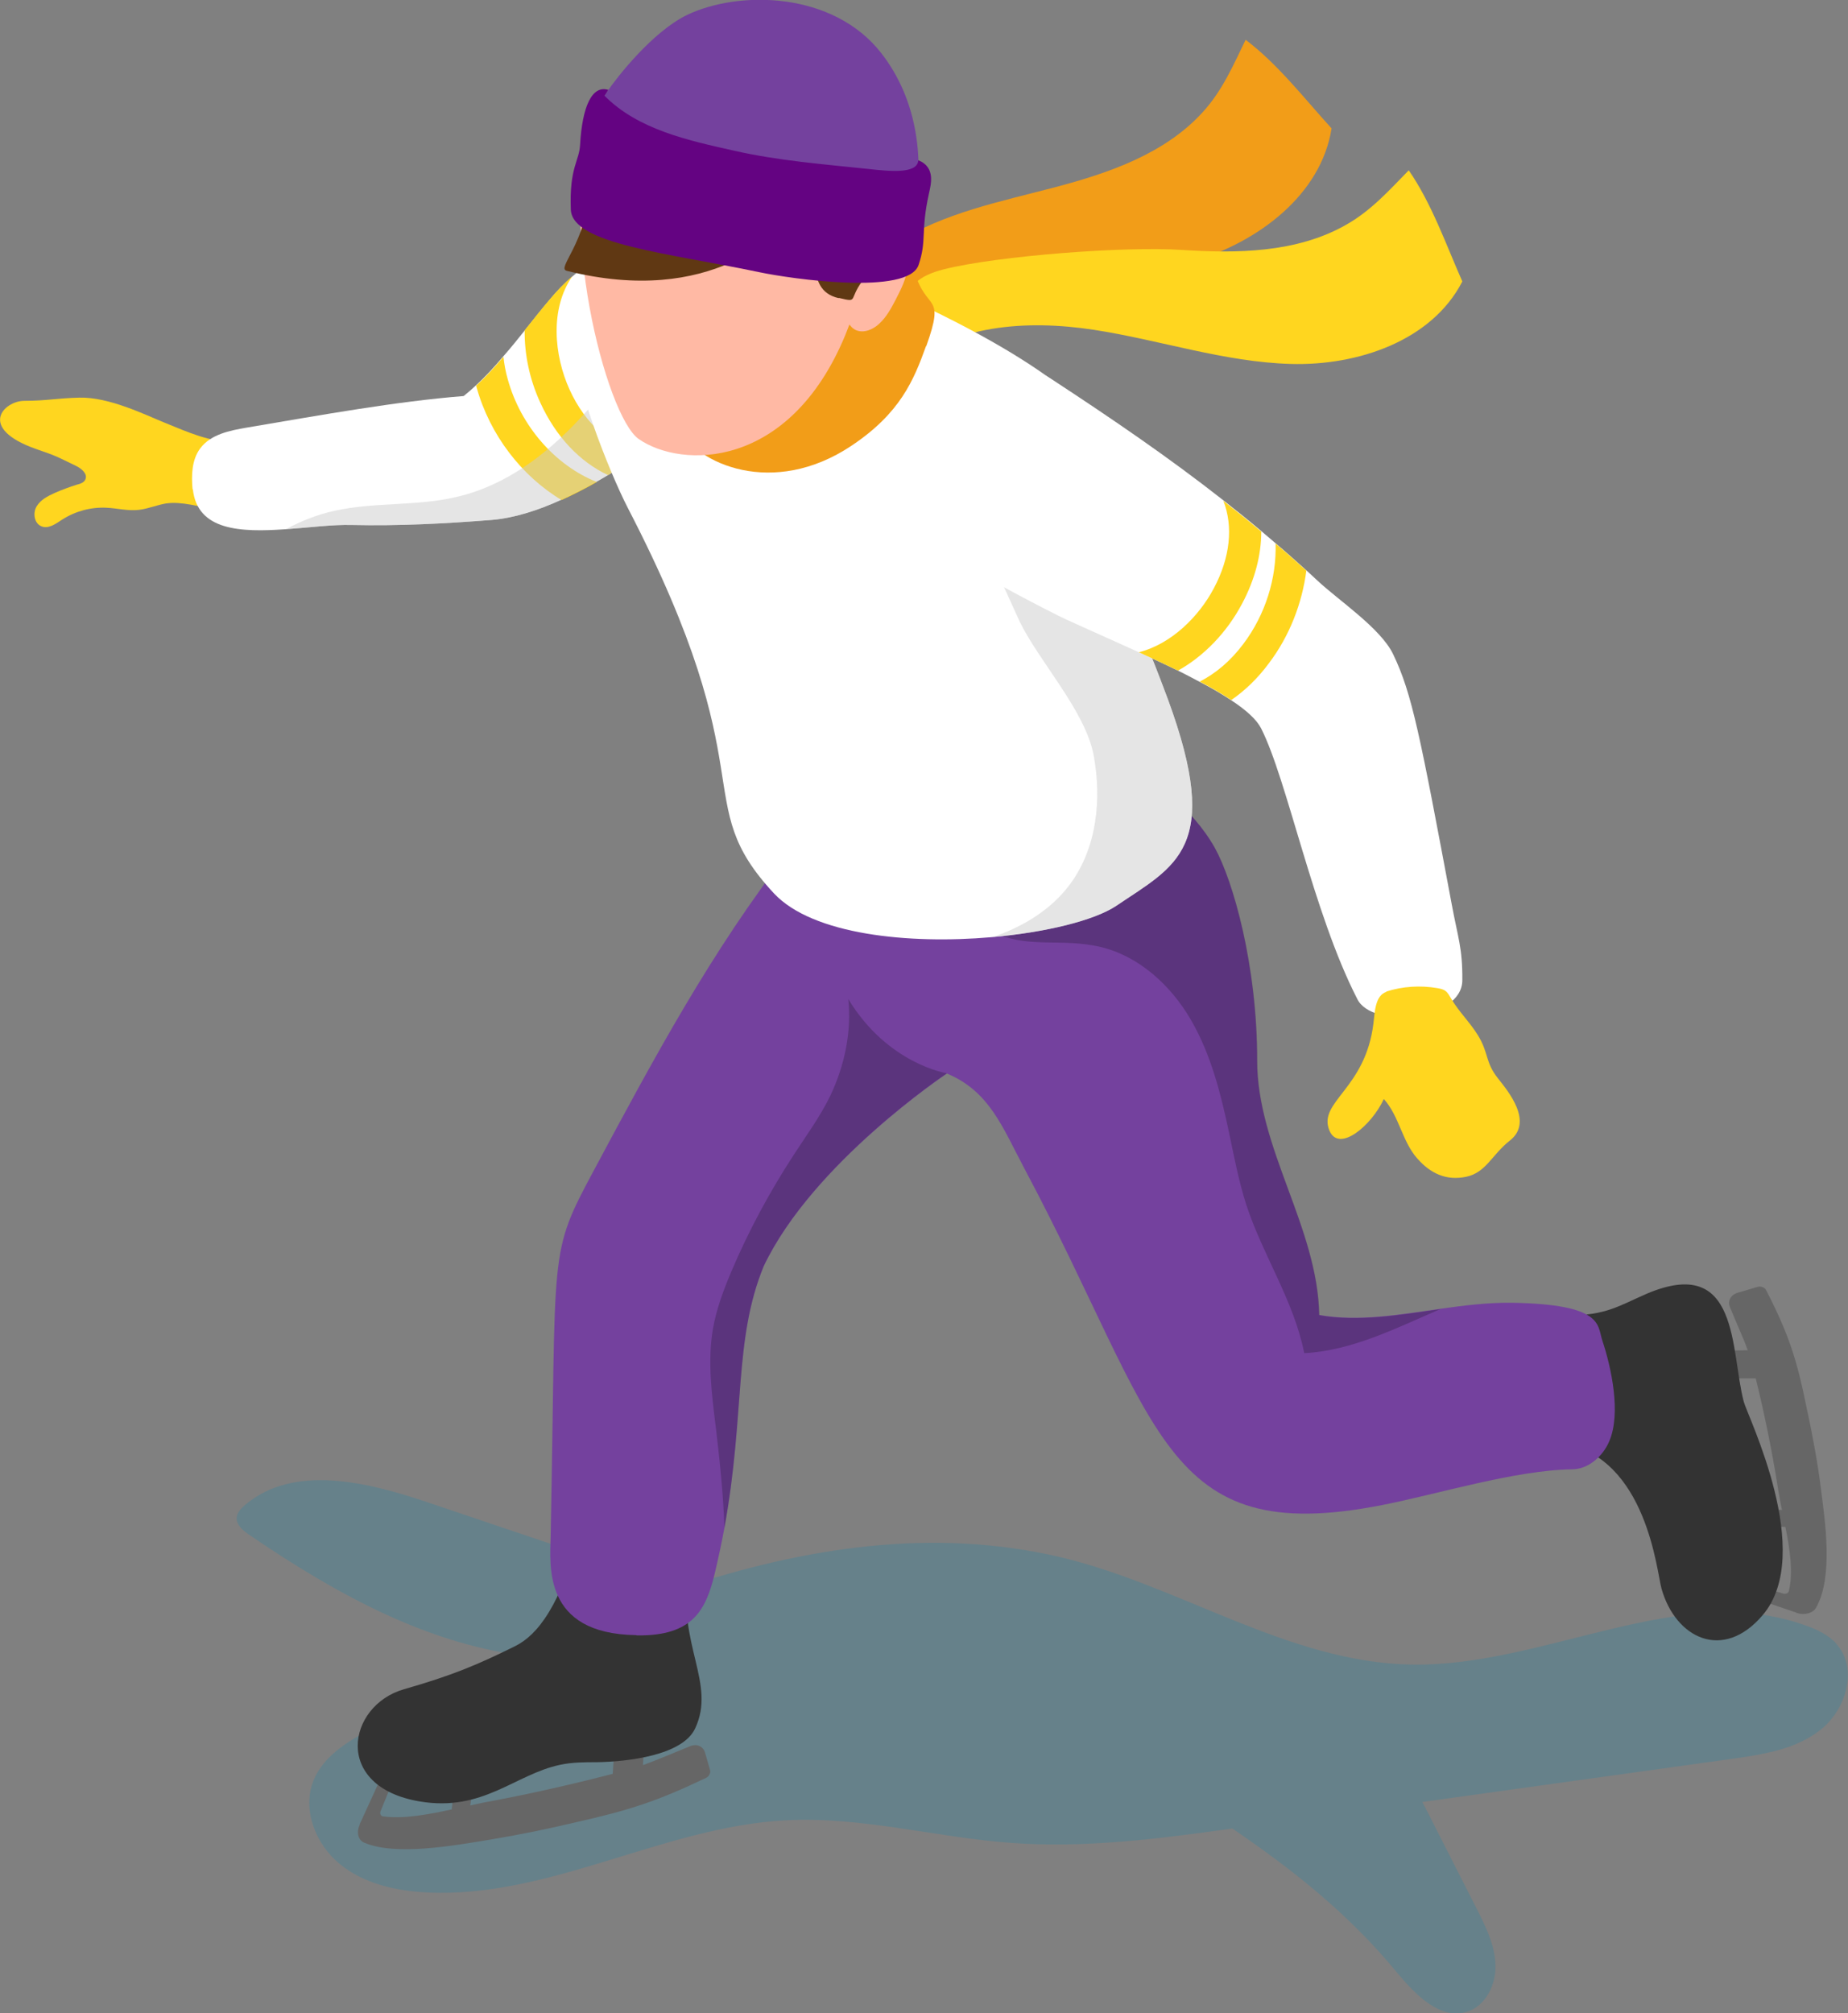 <?xml version="1.0" encoding="UTF-8"?>
<svg xmlns="http://www.w3.org/2000/svg" viewBox="0 0 69.67 75.89">
  <rect x="0" y="0" width="69.67" height="75.89" fill="#808080" stroke="none"/>
  <defs>
    <style>
      .cls-1 {
        fill: #241430;
        opacity: .3;
      }

      .cls-1, .cls-2, .cls-3 {
        mix-blend-mode: multiply;
      }

      .cls-1, .cls-2, .cls-3, .cls-4, .cls-5, .cls-6, .cls-7, .cls-8, .cls-9, .cls-10, .cls-11, .cls-12 {
        stroke-width: 0px;
      }

      .cls-2 {
        fill: #ccc;
        opacity: .5;
      }

      .cls-3 {
        fill: #0489b7;
        opacity: .2;
      }

      .cls-13 {
        isolation: isolate;
      }

      .cls-4 {
        fill: #603813;
      }

      .cls-5 {
        fill: #640382;
      }

      .cls-6 {
        fill: #666;
      }

      .cls-7 {
        fill: #333;
      }

      .cls-8 {
        fill: #74419e;
      }

      .cls-9 {
        fill: #f29d18;
      }

      .cls-10 {
        fill: #fff;
      }

      .cls-11 {
        fill: #ffb9a4;
      }

      .cls-12 {
        fill: #ffd61f;
      }
    </style>
  </defs>
  <g class="cls-13">
    <g id="Layer_2" data-name="Layer 2">
      <g id="Layer_1-2" data-name="Layer 1">
        <g>
          <path class="cls-3" d="m69.24,61.97c-.3-.33-.71-.53-1.13-.68-4.74-1.74-9.85,1.55-14.9,1.46-4.65-.08-8.75-3-13.28-4.06-4.77-1.11-9.6-.36-14.23,1.18-.22-.08-.44-.16-.66-.23-2.98-1-5.96-2.01-8.93-3.01-2.28-.77-5.05-1.45-6.88.11-.15.13-.3.29-.31.49,0,.26.23.46.45.61,3.58,2.45,6.76,4.05,10.16,4.55-1.85.87-3.66,1.79-5.38,2.7-.93.49-1.94,1.06-2.33,2.03-.44,1.09.08,2.4.98,3.14.91.75,2.12,1.02,3.29,1.08,4.62.23,8.92-2.48,13.54-2.72,2.84-.15,5.63.64,8.46.85,2.79.21,5.59-.15,8.37-.54,2.26,1.54,4.4,3.22,6.24,5.47.68.81,1.6,1.75,2.6,1.44.72-.22,1.11-1.04,1.08-1.79s-.38-1.45-.72-2.12c-.6-1.19-1.21-2.37-1.81-3.56-.07-.15-.15-.29-.23-.44,3.88-.54,7.75-1.08,11.63-1.62,1.21-.17,2.48-.36,3.42-1.13.95-.77,1.38-2.31.56-3.21Z"/>
          <g>
            <path class="cls-6" d="m67.72,60.79l-1.77-.6.08-.47,1.19.35c.1.03.2-.01.22-.09.17-.71.04-1.57-.13-2.42l-1.52-.04-.18-.69,1.57.09c-.06-.28-.11-.55-.15-.81-.23-1.49-.58-3.12-.84-4.15h-2.38s-.34-1.02-.34-1.02l2.42-.04c-.16-.45-.31-.75-.67-1.62-.1-.24.03-.47.3-.55l.75-.22c.12-.03.26.02.31.12.86,1.67,1.17,2.64,1.54,4.49.11.5.21,1.01.3,1.51.09.5.17,1.01.23,1.51.17,1.29.46,3.31-.18,4.46-.12.22-.45.3-.75.2Z"/>
            <path class="cls-6" d="m13.56,68.77l.75-1.64.49.04-.45,1.1c-.04.09,0,.19.08.2.75.11,1.68-.06,2.6-.26l.14-1.38.75-.2-.19,1.43c.3-.07.6-.13.88-.18,1.61-.3,3.37-.72,4.49-1.01l.14-2.15,1.12-.37-.12,2.19c.49-.18.82-.32,1.77-.71.26-.11.5,0,.57.24l.19.66c.03.1-.04.24-.15.29-1.84.88-2.89,1.22-4.89,1.67-.55.13-1.09.25-1.63.36-.54.11-1.09.21-1.63.3-1.39.23-3.57.62-4.75.11-.22-.1-.29-.39-.16-.67Z"/>
            <path class="cls-7" d="m59.14,49.58c1.38.02,1.93-.37,2.92-.8,3.54-1.52,3.17,2.13,3.68,4.06.14.54,2.71,5.71.71,8.05-1.49,1.75-3.28.87-3.81-1-.18-.63-.55-4.94-3.74-5.49-.08-1.31-.13-2.73-.11-4.05,0-.28.16-.57.35-.78Z"/>
            <path class="cls-7" d="m21.93,57.55c-.78,3-1.68,4.09-2.5,4.5-1.45.72-2.39,1.11-4.2,1.63-2.14.61-2.71,3.68.6,4.23,2.38.4,3.58-1.02,5.28-1.38.46-.1.93-.1,1.4-.1,1.14-.02,3.23-.25,3.7-1.28.79-1.7-.66-3.11-.28-5.86-2.15-.19-1.58-1.07-4.02-1.74Z"/>
            <path class="cls-8" d="m24.01,61.65c2.13.03,2.61-.98,2.94-2.35.14-.6.26-1.16.36-1.7.79-4.33.34-7.07,1.48-9.86,1.85-3.9,6.91-7.27,6.91-7.27,1.61.67,2.1,2.04,2.92,3.58,5.15,9.67,5.14,14.32,13.47,12.69,2.1-.41,5.03-1.32,7.17-1.35.62,0,1.17-.49,1.41-1.06.45-1.05.08-2.77-.26-3.79-.2-.59.06-1.37-3.42-1.43-.88-.01-1.79.1-2.7.23-1.54.22-3.08.49-4.56.23-.06-3.33-2.35-6.29-2.34-9.62,0-3.58-.91-6.76-1.6-8-.87-1.54-2.37-2.58-3.83-3.57-1.42,1.57-3.53,2.58-5.58,3.1-2.05.52-4.53.52-6.64.62-2.89,3.7-5.12,7.85-7.33,11.98-1.76,3.28-1.43,2.78-1.65,13.83-.02,1.09-.32,3.68,3.22,3.73Z"/>
            <path class="cls-1" d="m37.41,33.86l.23,1.37c1.24.5,2.4.14,3.82.46,1.47.34,2.68,1.45,3.44,2.76.76,1.31,1.13,2.8,1.44,4.27.19.9.36,1.8.64,2.68.62,1.91,1.8,3.63,2.19,5.61,1.79-.09,3.46-.94,5.13-1.66-1.54.22-3.08.49-4.56.23-.06-3.33-2.35-6.29-2.34-9.62,0-3.58-.91-6.76-1.6-8-.87-1.54-2.37-2.58-3.83-3.57-1.42,2.17-3.33,2.98-4.58,5.48Z"/>
            <path class="cls-1" d="m26.98,53.75c.15,1.28.29,2.56.33,3.84.79-4.33.34-7.07,1.48-9.86,1.85-3.9,6.91-7.27,6.91-7.27,0,0-2.23-.34-3.72-2.8.13,1.24-.14,2.51-.67,3.63-.37.77-.88,1.47-1.35,2.19-.93,1.42-1.74,2.92-2.4,4.48-.29.69-.55,1.39-.68,2.12-.21,1.21-.05,2.46.1,3.68Z"/>
            <g>
              <path class="cls-12" d="m6.22,15.94c-.74-.3-2.11-.98-3.23-.95-.84.02-1.23.12-2.07.12-.77,0-1.8,1.03.45,1.82.81.28.72.26,1.49.63.21.1.45.3.36.51-.05.12-.19.17-.32.2-.28.09-.56.19-.83.31-.27.12-.54.26-.69.51-.15.25-.09.64.18.75.26.11.54-.09.78-.25.5-.32,1.09-.48,1.68-.45.41.02.81.13,1.22.08.34-.04.67-.18,1.01-.24.63-.09,1.26.14,1.9.21.2.02.43.02.57-.13.08-.09.11-.21.14-.33.1-.46.22-.92.34-1.38.14-.52.27-.72-.33-.7-.93.04-1.81-.37-2.65-.71Z"/>
              <path class="cls-10" d="m7.27,18.44c.17,1.57,1.8,1.63,3.5,1.51.88-.06,1.77-.18,2.49-.16,1.77.04,3.52-.05,5.28-.19.84-.07,1.75-.36,2.62-.76.46-.21.91-.44,1.33-.68.15-.08.29-.17.43-.25.48-.3.93-.59,1.3-.86.17-.12.33-.24.48-.34.47-.35.75-.58.75-.58,0,0-.1-3.91-.51-6.58-.03-.18-.18-.31-.36-.32-1.11-.09-2.14.45-3,1.19-.31.27-.59.56-.84.86-.31.36-.63.77-.96,1.18-.26.33-.54.67-.82.99-.33.39-.67.76-1.02,1.08-.15.14-.31.28-.46.4-2.53.2-5.34.71-8.18,1.19-.64.11-1.35.25-1.75.78-.32.43-.34,1.01-.29,1.55Z"/>
              <g>
                <path class="cls-12" d="m17.95,14.53s.01.05.02.08c.5,1.79,1.7,3.34,3.2,4.24.46-.21.91-.44,1.33-.68-1.56-.62-2.87-2.1-3.36-3.88-.08-.28-.13-.56-.16-.84-.33.39-.67.76-1.02,1.08Z"/>
                <path class="cls-12" d="m19.78,12.45c-.01.9.18,1.84.59,2.73.59,1.29,1.49,2.23,2.55,2.73.48-.3.93-.59,1.3-.86-1.14-.18-2.15-1.04-2.75-2.37-.58-1.28-.75-3.04.11-4.27-.31.27-.59.56-.84.86-.31.36-.63.77-.96,1.18Z"/>
              </g>
            </g>
            <path class="cls-2" d="m10.77,19.95c.88-.06,1.77-.18,2.49-.16,1.77.04,3.52-.05,5.28-.19.84-.07,1.75-.36,2.62-.76.46-.21.91-.44,1.33-.68.15-.08.29-.17.43-.25.48-.3.93-.59,1.3-.86.17-.12.33-.24.48-.34-.18-.5-.37-1-.57-1.49-.13-.32-.35-1.26-.72-1.24-.26.02-.8.95-.97,1.15-.66.78-1.39,1.52-2.2,2.13-.91.69-1.94,1.23-3.06,1.48-1.5.35-3.09.18-4.59.52-.63.14-1.24.38-1.81.69Z"/>
            <path class="cls-9" d="m31.22,14.61c1.27-2.18,3.86-3.23,6.35-3.66s5.06-.39,7.48-1.12c2.41-.73,4.76-2.5,5.15-4.99-1.03-1.13-2.02-2.42-3.24-3.34-.47.97-.88,1.92-1.61,2.72-1.42,1.57-3.53,2.3-5.58,2.84-2.05.54-4.18.96-5.97,2.09-1.79,1.14-2.99,3.39-2.58,5.46Z"/>
            <path class="cls-12" d="m34.04,13.9c1.89-1.67,4.68-1.85,7.18-1.47,2.49.38,4.93,1.22,7.45,1.29,2.52.07,5.31-.87,6.46-3.11-.62-1.4-1.15-2.93-2.02-4.19-.76.78-1.44,1.54-2.39,2.07-1.85,1.04-4.08,1.07-6.19.93s-6.89.22-8.94.73c-2.05.52-1.29,1.64-1.55,3.74Z"/>
            <path class="cls-10" d="m21.58,12.76c.03,1.58,1.37,4.99,2.09,6.39,5.27,10.17,2.24,11.02,5.51,14.53,1.46,1.56,5.09,1.92,8.19,1.65,2.06-.18,3.88-.63,4.71-1.18,2.24-1.52,4.02-2.16,1.95-7.79-.78-2.1-1.05-2.58-1.17-3.03-.14-.51-.09-1-.38-3.8-.24-2.4-.87-3.79-2.82-5.21-.94-.69-2.9-1.97-6.57-3.57-3.51-1.54-11.61-3.63-11.5,2.02Z"/>
            <path class="cls-9" d="m34.91,13.05c-.46,1.28-.97,2.53-2.82,3.76-2.93,1.95-5.83.7-6.54-.71-.32-.63-.9-4.16-.13-5.72,1.65-3.34,7.59-2.18,8.42-1.69.45.27.49,1.08.64,1.56.45,1.53,1.17.76.44,2.8Z"/>
            <path class="cls-8" d="m22.4,4.41c.13-.34.29-.66.48-.94.37-.55,1.72-2.28,3.03-2.91,1.95-.93,5.5-.89,7.32,1.45,1.35,1.74,1.59,3.92,1.28,5.77-3.96.86-9.03-.34-12.1-3.38Z"/>
            <path class="cls-11" d="m34.51,7.79c-.29,1.71-1.06,3.12-1.86,3.64-.53.34-.53.59-.79,1.22-2.11,5.07-6.17,5.02-7.78,3.9-1.24-.86-3.14-8.31-1.67-12.13,3.07,3.03,8.15,4.23,12.1,3.38Z"/>
            <path class="cls-11" d="m32.84,8.92c.27-.1.58-.11.83.02.39.2.57.68.54,1.12-.03.44-.24.84-.44,1.23-.17.33-.35.66-.62.91-.23.22-.58.37-.87.25-.27-.12-.4-.43-.46-.72-.18-.91.05-2.44,1.03-2.82Z"/>
            <path class="cls-4" d="m31.62,11.24c-1.44-.33-.51-2.14-1.49-3.15-.75.66-3.28,3.49-8.76,2.12-.41-.1.73-1,.89-3.2.03-.41.29-.97,1.12-1.16,1.14-.26,2.63.18,3.81.55,4.23,1.33,4.66,1.68,5.5,3.24.05.1.23.33.23.44,0,.12-.21.26-.29.36-.71.86-.2.98-1.01.79Z"/>
            <path class="cls-5" d="m22.94,3.39c-.63-.2-.99.65-1.07,2.06-.03.63-.41.85-.35,2.45.05,1.31,3.68,1.64,7.1,2.36,1.23.26,5.62.88,6.01-.27.32-.94.07-1.24.39-2.69.07-.33.27-.99-.4-1.26-.03.54-1.13.41-1.88.33-1.7-.18-3.4-.31-5.07-.69-1.75-.39-3.62-.8-4.88-2.07.05-.07.09-.14.14-.22Z"/>
            <path class="cls-2" d="m37.37,35.33c2.06-.18,3.88-.63,4.71-1.18,2.24-1.52,4.02-2.16,1.95-7.79-.78-2.1-1.05-2.58-1.17-3.03-2.06-1.31-4.33-3.43-6.48-4.44l2.07,4.56c.75,1.52,2.47,3.36,2.78,5.02.31,1.66.12,3.49-.88,4.85-.72.98-1.8,1.63-2.97,2.02Z"/>
            <g>
              <path class="cls-10" d="m36.37,21.27c.5.38,3.23,1.81,3.8,2.07.87.4,1.83.82,2.77,1.25.5.23,1,.46,1.47.69.28.14.55.28.81.42.45.23.85.47,1.2.7.55.36.95.72,1.12,1.05.99,1.94,1.96,6.95,3.62,10.19.54,1.18,3.97.83,3.97-.69.01-1.21-.17-1.62-.39-2.81-1.2-6.4-1.5-7.99-2.22-9.48-.47-.98-2.06-2.03-2.86-2.78-.14-.13-.27-.25-.41-.38-.39-.35-.77-.69-1.16-1.02-.18-.15-.36-.31-.54-.46-.47-.4-.95-.78-1.43-1.16-2.05-1.61-4.16-3.05-6.48-4.57-3.72-2.45-6.81,4.32-3.28,6.96Z"/>
              <path class="cls-12" d="m52.26,37.38c.62-.2,1.29-.24,1.93-.13.11.02.22.04.31.11.09.07.14.17.2.27.29.5.72.91,1.02,1.4.42.69.26,1,.76,1.63.39.49,1.33,1.63.45,2.33-.69.54-.9,1.21-1.65,1.37-.75.16-1.35-.12-1.85-.69-.57-.64-.68-1.6-1.26-2.24-.46,1-1.69,2.04-2.05,1.19-.45-1.09,1.36-1.55,1.66-4.05.05-.44.07-1.05.49-1.18Z"/>
              <g>
                <path class="cls-12" d="m45.22,25.69c.45.23.85.47,1.2.7.52-.36,1-.82,1.42-1.39.78-1.03,1.25-2.26,1.41-3.49-.39-.35-.77-.69-1.16-1.02.04,1.3-.38,2.68-1.22,3.79-.48.64-1.04,1.11-1.65,1.42Z"/>
                <path class="cls-12" d="m42.94,24.59c.5.23,1,.46,1.47.69.97-.54,1.84-1.43,2.42-2.53.48-.9.72-1.83.72-2.71-.47-.4-.95-.78-1.43-1.16.38.96.26,2.14-.36,3.3-.56,1.06-1.6,2.1-2.83,2.41Z"/>
              </g>
            </g>
          </g>
        </g>
      </g>
    </g>
  </g>
</svg>